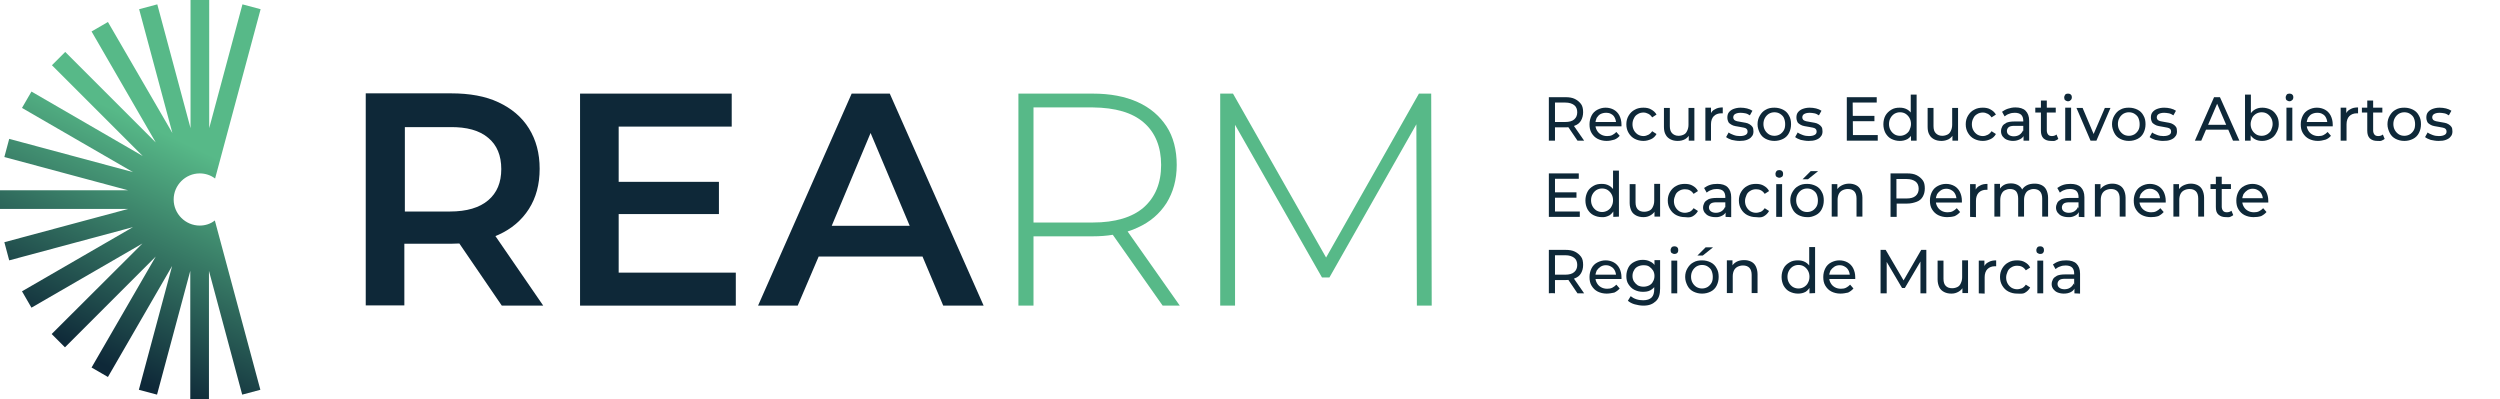 <?xml version="1.0" encoding="utf-8"?>
<!-- Generator: Adobe Illustrator 27.3.1, SVG Export Plug-In . SVG Version: 6.00 Build 0)  -->
<svg version="1.1" id="Capa_1" xmlns="http://www.w3.org/2000/svg" xmlns:xlink="http://www.w3.org/1999/xlink" x="0px" y="0px"
	 viewBox="0 0 977.5 156.1" style="enable-background:new 0 0 977.5 156.1;" xml:space="preserve">
<style type="text/css">
	.st0{fill:#0E2838;}
	.st1{fill:#57B988;}
	.st2{fill:url(#SVGID_1_);}
</style>
<path class="st0" d="M158.2,95.3h18.3c1.1,0,2.1-0.1,3.1-0.1l16.6,24.3h16.2l-18.7-27.2c0.4-0.2,0.8-0.3,1.2-0.5
	c5.1-2.3,9.1-5.7,11.9-10.1c2.8-4.4,4.2-9.6,4.2-15.7s-1.4-11.3-4.2-15.8s-6.8-7.8-11.9-10.2s-11.3-3.5-18.5-3.5h-33.4v82.9h15.1
	V95.3z M190.9,53.9c3.4,2.8,5.1,6.9,5.1,12.2s-1.7,9.3-5.1,12.2c-3.4,2.9-8.4,4.4-15,4.4h-17.6v-33h17.6
	C182.5,49.6,187.5,51,190.9,53.9z"/>
<polygon class="st0" points="287.7,106.6 241.9,106.6 241.9,83.7 281.1,83.7 281.1,71.1 241.9,71.1 241.9,49.5 286.1,49.5 
	286.1,36.6 226.8,36.6 226.8,119.5 287.7,119.5 "/>
<path class="st0" d="M320.1,100.3h40.6l8.1,19.2h15.8l-36.7-82.9h-14.9l-36.6,82.9h15.5L320.1,100.3L320.1,100.3z M340.4,52
	l15.3,36.3h-30.5L340.4,52L340.4,52z"/>
<path class="st1" d="M404.1,92.4h23.2c2.8,0,5.4-0.2,7.8-0.6l19.5,27.7h6.7l-20.4-29c1.4-0.4,2.6-0.9,3.9-1.5
	c4.9-2.2,8.6-5.4,11.3-9.6c2.6-4.2,4-9.1,4-14.9s-1.3-11-4-15.1s-6.4-7.3-11.3-9.5s-10.7-3.3-17.5-3.3h-29.1v82.9h5.9L404.1,92.4
	L404.1,92.4z M447.2,47.9c4.5,3.9,6.8,9.5,6.8,16.6s-2.3,12.6-6.8,16.6c-4.5,3.9-11.2,5.9-19.9,5.9h-23.2v-45h23.2
	C436.1,42.1,442.7,44,447.2,47.9z"/>
<polygon class="st1" points="482.9,48.8 516.9,108.5 519.8,108.5 553.8,48.6 554,119.5 559.8,119.5 559.6,36.6 554.8,36.6 
	518.5,100.7 482.1,36.6 477.1,36.6 477.1,119.5 482.9,119.5 "/>
<linearGradient id="SVGID_1_" gradientUnits="userSpaceOnUse" x1="88.256" y1="128.192" x2="34.966" y2="15.902" gradientTransform="matrix(1 0 0 -1 0 155.89)">
	<stop  offset="0.26" style="stop-color:#57B988"/>
	<stop  offset="1" style="stop-color:#0E2838"/>
</linearGradient>
<path class="st2" d="M78.1,88.2c-5.6,0-10.2-4.6-10.2-10.2s4.6-10.2,10.2-10.2c2.2,0,4.3,0.7,6,2l17.8-66.2l-7.1-1.9l-13,48.4V0
	h-7.3v50.1l-13-48.4l-7.1,1.9l13,48.4L42.2,8.6l-6.4,3.7l25.1,43.4L25.5,20.3l-5.2,5.2l35.5,35.5L12.3,35.8l-3.7,6.4L52,67.3
	l-48.4-13l-1.9,7.1l48.4,13H0v7.3h50.1l-48.4,13l1.9,7.1l48.4-13L8.6,113.9l3.7,6.4l43.4-25.1l-35.5,35.4l5.2,5.2l35.5-35.5
	l-25.1,43.4l6.4,3.7L67.3,104l-13,48.4l7.1,1.9l13-48.4v50.1h7.3v-50.1l13,48.4l7.1-1.9L84,86.2C82.4,87.5,80.3,88.2,78.1,88.2
	L78.1,88.2z"/>
<path class="st0" d="M605.6,55V38h6.5c1.5,0,2.7,0.2,3.7,0.7c1,0.5,1.8,1.2,2.4,2s0.8,2,0.8,3.2s-0.3,2.3-0.8,3.2s-1.3,1.6-2.4,2
	c-1,0.5-2.3,0.7-3.7,0.7h-5.2l1.1-1.1V55H605.6z M608,48.9l-1.1-1.2h5.1c1.5,0,2.7-0.3,3.5-1c0.8-0.7,1.2-1.6,1.2-2.8
	s-0.4-2.2-1.2-2.8s-1.9-1-3.5-1h-5.1l1.1-1.2V48.9z M616.8,55l-4.2-6.2h2.5l4.3,6.2H616.8z"/>
<path class="st0" d="M628.2,55.1c-1.3,0-2.5-0.3-3.5-0.8s-1.8-1.3-2.4-2.3c-0.6-1-0.8-2.1-0.8-3.4s0.3-2.4,0.8-3.4
	c0.5-1,1.3-1.8,2.3-2.3s2-0.8,3.2-0.8s2.3,0.3,3.2,0.8c0.9,0.5,1.7,1.3,2.2,2.3s0.8,2.2,0.8,3.5c0,0.1,0,0.2,0,0.3s0,0.2,0,0.4
	h-10.7v-1.7h9.5l-0.9,0.6c0-0.8-0.2-1.6-0.5-2.2c-0.3-0.7-0.8-1.2-1.4-1.5c-0.6-0.4-1.3-0.5-2.1-0.5s-1.5,0.2-2.1,0.5
	s-1.1,0.9-1.5,1.5c-0.3,0.7-0.5,1.4-0.5,2.2v0.4c0,0.9,0.2,1.6,0.6,2.3c0.4,0.7,0.9,1.2,1.6,1.6c0.7,0.4,1.5,0.6,2.4,0.6
	c0.8,0,1.4-0.1,2-0.4c0.6-0.3,1.1-0.7,1.6-1.2l1.3,1.5c-0.6,0.7-1.3,1.2-2.1,1.5C630.2,54.9,629.2,55.1,628.2,55.1L628.2,55.1z"/>
<path class="st0" d="M642.6,55.1c-1.3,0-2.4-0.3-3.4-0.8s-1.8-1.3-2.4-2.3s-0.9-2.1-0.9-3.4s0.3-2.4,0.9-3.4c0.6-1,1.4-1.8,2.4-2.3
	c1-0.6,2.2-0.8,3.4-0.8c1.1,0,2.2,0.2,3,0.7c0.9,0.5,1.6,1.1,2.1,2l-1.7,1.1c-0.4-0.6-0.9-1.1-1.5-1.4s-1.2-0.5-1.9-0.5
	c-0.8,0-1.6,0.2-2.2,0.6c-0.7,0.4-1.2,0.9-1.5,1.6c-0.4,0.7-0.6,1.5-0.6,2.4s0.2,1.7,0.6,2.4s0.9,1.2,1.5,1.6
	c0.7,0.4,1.4,0.6,2.2,0.6c0.7,0,1.3-0.2,1.9-0.5c0.6-0.3,1.1-0.8,1.5-1.4l1.7,1.1c-0.5,0.9-1.2,1.6-2.1,2S643.7,55.1,642.6,55.1z"/>
<path class="st0" d="M656,55.1c-1.1,0-2-0.2-2.8-0.6c-0.8-0.4-1.5-1-1.9-1.8c-0.5-0.8-0.7-1.9-0.7-3.1v-7.4h2.3v7.1
	c0,1.3,0.3,2.2,0.9,2.8s1.4,1,2.5,1c0.8,0,1.5-0.2,2.1-0.5s1-0.8,1.3-1.5c0.3-0.6,0.5-1.4,0.5-2.3v-6.6h2.3V55h-2.2v-3.5l0.4,0.9
	c-0.4,0.9-1,1.5-1.8,2C658,54.9,657,55.1,656,55.1L656,55.1z"/>
<path class="st0" d="M666.8,55V42.1h2.2v3.5l-0.2-0.9c0.3-0.9,0.9-1.6,1.8-2c0.8-0.5,1.8-0.7,3-0.7v2.3c-0.1,0-0.2,0-0.3,0H673
	c-1.2,0-2.2,0.4-2.9,1.1s-1.1,1.8-1.1,3.2V55L666.8,55L666.8,55z"/>
<path class="st0" d="M680.1,55.1c-1,0-2-0.2-3-0.4c-0.9-0.3-1.7-0.7-2.2-1.1l1-1.8c0.5,0.4,1.2,0.7,2,1c0.8,0.3,1.6,0.4,2.4,0.4
	c1.1,0,1.8-0.2,2.3-0.5c0.5-0.3,0.7-0.7,0.7-1.3c0-0.4-0.1-0.7-0.4-1s-0.7-0.4-1.1-0.5s-1-0.2-1.6-0.3s-1.1-0.2-1.7-0.3
	s-1.1-0.3-1.6-0.6s-0.9-0.6-1.1-1s-0.4-1-0.4-1.8s0.2-1.5,0.6-2s1-1,1.8-1.3s1.7-0.5,2.8-0.5c0.8,0,1.7,0.1,2.5,0.3
	c0.8,0.2,1.5,0.5,2.1,0.9l-1,1.8c-0.6-0.4-1.2-0.7-1.8-0.8c-0.6-0.1-1.2-0.2-1.8-0.2c-1,0-1.7,0.2-2.2,0.5s-0.7,0.8-0.7,1.3
	c0,0.4,0.2,0.8,0.4,1s0.7,0.4,1.1,0.5c0.5,0.1,1,0.2,1.6,0.3s1.1,0.2,1.7,0.3s1.1,0.3,1.6,0.6s0.8,0.6,1.1,1c0.3,0.4,0.4,1,0.4,1.8
	c0,0.8-0.2,1.5-0.7,2c-0.4,0.6-1.1,1-1.9,1.3C682.2,55,681.2,55.1,680.1,55.1L680.1,55.1z"/>
<path class="st0" d="M693.8,55.1c-1.3,0-2.4-0.3-3.4-0.8s-1.8-1.3-2.3-2.3s-0.9-2.1-0.9-3.4s0.3-2.4,0.9-3.4c0.6-1,1.3-1.8,2.3-2.3
	c1-0.6,2.1-0.8,3.4-0.8s2.4,0.3,3.4,0.8s1.8,1.3,2.3,2.3c0.6,1,0.8,2.1,0.8,3.4s-0.3,2.4-0.8,3.4s-1.3,1.8-2.3,2.3
	S695,55.1,693.8,55.1L693.8,55.1z M693.8,53.1c0.8,0,1.5-0.2,2.2-0.6c0.6-0.4,1.1-0.9,1.5-1.6c0.4-0.7,0.5-1.5,0.5-2.4
	s-0.2-1.7-0.5-2.4s-0.9-1.2-1.5-1.6c-0.6-0.4-1.4-0.6-2.2-0.6s-1.5,0.2-2.2,0.6c-0.6,0.4-1.1,0.9-1.5,1.6c-0.4,0.7-0.6,1.5-0.6,2.4
	s0.2,1.7,0.6,2.4s0.9,1.2,1.5,1.6S693,53.1,693.8,53.1z"/>
<path class="st0" d="M707.1,55.1c-1,0-2-0.2-3-0.4c-0.9-0.3-1.7-0.7-2.2-1.1l1-1.8c0.5,0.4,1.2,0.7,2,1c0.8,0.3,1.6,0.4,2.4,0.4
	c1.1,0,1.8-0.2,2.3-0.5c0.5-0.3,0.7-0.7,0.7-1.3c0-0.4-0.1-0.7-0.4-1s-0.7-0.4-1.1-0.5s-1-0.2-1.6-0.3s-1.1-0.2-1.7-0.3
	s-1.1-0.3-1.6-0.6s-0.9-0.6-1.1-1s-0.4-1-0.4-1.8s0.2-1.5,0.6-2s1-1,1.8-1.3s1.7-0.5,2.8-0.5c0.8,0,1.7,0.1,2.5,0.3
	c0.8,0.2,1.5,0.5,2.1,0.9l-1,1.8c-0.6-0.4-1.2-0.7-1.8-0.8c-0.6-0.1-1.2-0.2-1.8-0.2c-1,0-1.7,0.2-2.2,0.5s-0.7,0.8-0.7,1.3
	c0,0.4,0.2,0.8,0.4,1s0.7,0.4,1.1,0.5c0.5,0.1,1,0.2,1.6,0.3s1.1,0.2,1.7,0.3s1.1,0.3,1.6,0.6s0.8,0.6,1.1,1c0.3,0.4,0.4,1,0.4,1.8
	c0,0.8-0.2,1.5-0.7,2c-0.4,0.6-1.1,1-1.9,1.3C709.2,55,708.2,55.1,707.1,55.1L707.1,55.1z"/>
<path class="st0" d="M724.5,52.8h9.7V55h-12.1V38h11.7v2.1h-9.4L724.5,52.8L724.5,52.8z M724.3,45.3h8.6v2.1h-8.6V45.3z"/>
<path class="st0" d="M742.8,55.1c-1.2,0-2.3-0.3-3.3-0.8c-1-0.5-1.7-1.3-2.3-2.3c-0.5-1-0.8-2.1-0.8-3.4s0.3-2.5,0.8-3.4
	s1.3-1.7,2.3-2.3s2-0.8,3.3-0.8c1.1,0,2,0.2,2.9,0.7c0.9,0.5,1.5,1.2,2.1,2.2c0.5,1,0.8,2.2,0.8,3.6s-0.2,2.7-0.8,3.6
	c-0.5,1-1.2,1.7-2,2.2C744.8,54.9,743.9,55.1,742.8,55.1L742.8,55.1z M742.9,53.1c0.8,0,1.5-0.2,2.2-0.6c0.6-0.4,1.2-0.9,1.5-1.6
	s0.6-1.5,0.6-2.4s-0.2-1.7-0.6-2.4s-0.9-1.2-1.5-1.6c-0.6-0.4-1.4-0.6-2.2-0.6s-1.5,0.2-2.2,0.6c-0.6,0.4-1.1,0.9-1.5,1.6
	c-0.4,0.7-0.6,1.5-0.6,2.4s0.2,1.7,0.6,2.4s0.9,1.2,1.5,1.6S742.1,53.1,742.9,53.1z M747.2,55v-3.5l0.1-3l-0.2-3V37h2.3v18H747.2
	L747.2,55z"/>
<path class="st0" d="M759.1,55.1c-1.1,0-2-0.2-2.8-0.6c-0.8-0.4-1.5-1-1.9-1.8c-0.5-0.8-0.7-1.9-0.7-3.1v-7.4h2.3v7.1
	c0,1.3,0.3,2.2,0.9,2.8s1.4,1,2.5,1c0.8,0,1.5-0.2,2.1-0.5s1-0.8,1.3-1.5c0.3-0.6,0.5-1.4,0.5-2.3v-6.6h2.3V55h-2.2v-3.5l0.4,0.9
	c-0.4,0.9-1,1.5-1.8,2C761,54.9,760.1,55.1,759.1,55.1L759.1,55.1z"/>
<path class="st0" d="M775.3,55.1c-1.3,0-2.4-0.3-3.4-0.8s-1.8-1.3-2.4-2.3s-0.9-2.1-0.9-3.4s0.3-2.4,0.9-3.4c0.6-1,1.4-1.8,2.4-2.3
	c1-0.6,2.2-0.8,3.4-0.8c1.1,0,2.2,0.2,3,0.7c0.9,0.5,1.6,1.1,2.1,2l-1.7,1.1c-0.4-0.6-0.9-1.1-1.5-1.4S776,44,775.3,44
	c-0.8,0-1.6,0.2-2.2,0.6c-0.7,0.4-1.2,0.9-1.5,1.6c-0.4,0.7-0.6,1.5-0.6,2.4s0.2,1.7,0.6,2.4s0.9,1.2,1.5,1.6
	c0.7,0.4,1.4,0.6,2.2,0.6c0.7,0,1.3-0.2,1.9-0.5c0.6-0.3,1.1-0.8,1.5-1.4l1.7,1.1c-0.5,0.9-1.2,1.6-2.1,2S776.5,55.1,775.3,55.1z"/>
<path class="st0" d="M787.1,55.1c-0.9,0-1.8-0.2-2.5-0.5c-0.7-0.3-1.2-0.8-1.6-1.3c-0.4-0.6-0.6-1.2-0.6-2s0.2-1.3,0.5-1.9
	s0.9-1,1.6-1.4c0.7-0.3,1.7-0.5,3-0.5h4v1.7h-3.9c-1.1,0-1.9,0.2-2.3,0.6c-0.4,0.4-0.6,0.9-0.6,1.4c0,0.6,0.2,1.1,0.7,1.5
	s1.2,0.6,2,0.6s1.6-0.2,2.2-0.6c0.6-0.4,1.1-1,1.4-1.7l0.5,1.6c-0.3,0.8-0.8,1.4-1.6,1.8S788.3,55.1,787.1,55.1L787.1,55.1z
	 M791.2,55v-2.7l-0.1-0.5v-4.6c0-1-0.3-1.8-0.8-2.3s-1.4-0.8-2.5-0.8c-0.8,0-1.5,0.1-2.2,0.4c-0.7,0.2-1.3,0.6-1.8,1l-1-1.8
	c0.7-0.5,1.4-0.9,2.3-1.2S787,42,788,42c1.7,0,3.1,0.4,4,1.3s1.4,2.2,1.4,3.9V55L791.2,55L791.2,55z"/>
<path class="st0" d="M795.8,44v-1.9h8V44H795.8z M802,55.1c-1.3,0-2.2-0.3-3-1c-0.7-0.7-1-1.7-1-3V39.3h2.3V51
	c0,0.7,0.2,1.2,0.5,1.6s0.8,0.6,1.5,0.6c0.7,0,1.3-0.2,1.8-0.6l0.7,1.7c-0.3,0.3-0.8,0.5-1.2,0.7S802.5,55.1,802,55.1L802,55.1z"/>
<path class="st0" d="M808.6,39.6c-0.4,0-0.8-0.2-1.1-0.4s-0.4-0.7-0.4-1.1s0.2-0.8,0.4-1.1s0.7-0.4,1.1-0.4s0.8,0.1,1.1,0.4
	s0.4,0.6,0.4,1s-0.1,0.8-0.4,1.1S809.1,39.6,808.6,39.6L808.6,39.6z M807.5,55V42.1h2.3V55H807.5z"/>
<path class="st0" d="M817.4,55l-5.5-12.8h2.4l4.9,11.6H818l5-11.6h2.2L819.7,55H817.4L817.4,55z"/>
<path class="st0" d="M832.4,55.1c-1.3,0-2.4-0.3-3.4-0.8s-1.8-1.3-2.3-2.3s-0.9-2.1-0.9-3.4s0.3-2.4,0.9-3.4c0.6-1,1.3-1.8,2.3-2.3
	c1-0.6,2.1-0.8,3.4-0.8s2.4,0.3,3.4,0.8s1.8,1.3,2.3,2.3c0.6,1,0.8,2.1,0.8,3.4s-0.3,2.4-0.8,3.4s-1.3,1.8-2.3,2.3
	S833.7,55.1,832.4,55.1L832.4,55.1z M832.4,53.1c0.8,0,1.5-0.2,2.2-0.6c0.6-0.4,1.1-0.9,1.5-1.6c0.4-0.7,0.5-1.5,0.5-2.4
	s-0.2-1.7-0.5-2.4s-0.9-1.2-1.5-1.6c-0.6-0.4-1.4-0.6-2.2-0.6s-1.5,0.2-2.2,0.6c-0.6,0.4-1.1,0.9-1.5,1.6c-0.4,0.7-0.6,1.5-0.6,2.4
	s0.2,1.7,0.6,2.4s0.9,1.2,1.5,1.6S831.6,53.1,832.4,53.1z"/>
<path class="st0" d="M845.7,55.1c-1,0-2-0.2-3-0.4c-0.9-0.3-1.7-0.7-2.2-1.1l1-1.8c0.5,0.4,1.2,0.7,2,1c0.8,0.3,1.6,0.4,2.4,0.4
	c1.1,0,1.8-0.2,2.3-0.5c0.5-0.3,0.7-0.7,0.7-1.3c0-0.4-0.1-0.7-0.4-1s-0.7-0.4-1.1-0.5s-1-0.2-1.6-0.3s-1.1-0.2-1.7-0.3
	s-1.1-0.3-1.6-0.6s-0.9-0.6-1.1-1s-0.4-1-0.4-1.8s0.2-1.5,0.6-2s1-1,1.8-1.3s1.7-0.5,2.8-0.5c0.8,0,1.7,0.1,2.5,0.3
	c0.8,0.2,1.5,0.5,2.1,0.9l-1,1.8c-0.6-0.4-1.2-0.7-1.8-0.8c-0.6-0.1-1.2-0.2-1.8-0.2c-1,0-1.7,0.2-2.2,0.5s-0.7,0.8-0.7,1.3
	c0,0.4,0.2,0.8,0.4,1s0.7,0.4,1.1,0.5c0.5,0.1,1,0.2,1.6,0.3s1.1,0.2,1.7,0.3s1.1,0.3,1.6,0.6s0.8,0.6,1.1,1c0.3,0.4,0.4,1,0.4,1.8
	c0,0.8-0.2,1.5-0.7,2c-0.4,0.6-1.1,1-1.9,1.3C847.8,55,846.9,55.1,845.7,55.1L845.7,55.1z"/>
<path class="st0" d="M858.2,55l7.5-17h2.3l7.6,17h-2.5l-6.7-15.6h1L860.7,55H858.2L858.2,55z M861.4,50.7l0.6-1.9h9.4l0.7,1.9H861.4
	z"/>
<path class="st0" d="M877.8,55V37h2.3v8.6l-0.2,3l0.1,3V55L877.8,55L877.8,55z M884.5,55.1c-1.1,0-2-0.2-2.9-0.7s-1.5-1.2-2-2.2
	c-0.5-1-0.8-2.2-0.8-3.6s0.3-2.7,0.8-3.6s1.2-1.7,2.1-2.2c0.9-0.5,1.8-0.7,2.9-0.7c1.2,0,2.3,0.3,3.3,0.8c1,0.5,1.7,1.3,2.3,2.3
	s0.8,2.1,0.8,3.4S890.6,51,890,52c-0.5,1-1.3,1.8-2.3,2.3S885.7,55.1,884.5,55.1L884.5,55.1z M884.3,53.1c0.8,0,1.5-0.2,2.2-0.6
	c0.6-0.4,1.2-0.9,1.5-1.6s0.6-1.5,0.6-2.4s-0.2-1.7-0.6-2.4s-0.9-1.2-1.5-1.6c-0.6-0.4-1.4-0.6-2.2-0.6s-1.5,0.2-2.2,0.6
	c-0.6,0.4-1.2,0.9-1.5,1.6s-0.6,1.5-0.6,2.4s0.2,1.7,0.6,2.4s0.9,1.2,1.5,1.6S883.5,53.1,884.3,53.1z"/>
<path class="st0" d="M895.2,39.6c-0.4,0-0.8-0.2-1.1-0.4s-0.4-0.7-0.4-1.1s0.2-0.8,0.4-1.1s0.7-0.4,1.1-0.4s0.8,0.1,1.1,0.4
	s0.4,0.6,0.4,1s-0.1,0.8-0.4,1.1S895.6,39.6,895.2,39.6L895.2,39.6z M894,55V42.1h2.3V55H894z"/>
<path class="st0" d="M906.3,55.1c-1.3,0-2.5-0.3-3.5-0.8s-1.8-1.3-2.4-2.3c-0.6-1-0.8-2.1-0.8-3.4s0.3-2.4,0.8-3.4
	c0.5-1,1.3-1.8,2.3-2.3s2-0.8,3.2-0.8s2.3,0.3,3.2,0.8c0.9,0.5,1.7,1.3,2.2,2.3c0.5,1,0.8,2.2,0.8,3.5c0,0.1,0,0.2,0,0.3
	s0,0.2,0,0.4h-10.7v-1.7h9.5l-0.9,0.6c0-0.8-0.2-1.6-0.5-2.2c-0.3-0.7-0.8-1.2-1.4-1.5c-0.6-0.4-1.3-0.5-2.1-0.5s-1.5,0.2-2.1,0.5
	s-1.1,0.9-1.5,1.5c-0.3,0.7-0.5,1.4-0.5,2.2v0.4c0,0.9,0.2,1.6,0.6,2.3c0.4,0.7,0.9,1.2,1.6,1.6c0.7,0.4,1.5,0.6,2.4,0.6
	c0.8,0,1.4-0.1,2-0.4c0.6-0.3,1.1-0.7,1.6-1.2l1.3,1.5c-0.6,0.7-1.3,1.2-2.1,1.5C908.2,54.9,907.3,55.1,906.3,55.1L906.3,55.1z"/>
<path class="st0" d="M915.2,55V42.1h2.2v3.5l-0.2-0.9c0.3-0.9,0.9-1.6,1.8-2c0.8-0.5,1.8-0.7,3-0.7v2.3c-0.1,0-0.2,0-0.3,0h-0.2
	c-1.2,0-2.2,0.4-2.9,1.1s-1.1,1.8-1.1,3.2V55L915.2,55L915.2,55z"/>
<path class="st0" d="M923.5,44v-1.9h8V44H923.5z M929.6,55.1c-1.3,0-2.2-0.3-3-1c-0.7-0.7-1-1.7-1-3V39.3h2.3V51
	c0,0.7,0.2,1.2,0.5,1.6s0.8,0.6,1.5,0.6c0.7,0,1.3-0.2,1.8-0.6l0.7,1.7c-0.3,0.3-0.8,0.5-1.2,0.7S930.1,55.1,929.6,55.1L929.6,55.1z
	"/>
<path class="st0" d="M940.1,55.1c-1.3,0-2.4-0.3-3.4-0.8s-1.8-1.3-2.3-2.3s-0.9-2.1-0.9-3.4s0.3-2.4,0.9-3.4c0.6-1,1.3-1.8,2.3-2.3
	c1-0.6,2.1-0.8,3.4-0.8s2.4,0.3,3.4,0.8s1.8,1.3,2.3,2.3c0.6,1,0.8,2.1,0.8,3.4s-0.3,2.4-0.8,3.4s-1.3,1.8-2.3,2.3
	S941.4,55.1,940.1,55.1L940.1,55.1z M940.1,53.1c0.8,0,1.5-0.2,2.2-0.6c0.6-0.4,1.1-0.9,1.5-1.6c0.4-0.7,0.5-1.5,0.5-2.4
	s-0.2-1.7-0.5-2.4s-0.9-1.2-1.5-1.6c-0.6-0.4-1.4-0.6-2.2-0.6s-1.5,0.2-2.2,0.6c-0.6,0.4-1.1,0.9-1.5,1.6c-0.4,0.7-0.6,1.5-0.6,2.4
	s0.2,1.7,0.6,2.4s0.9,1.2,1.5,1.6S939.3,53.1,940.1,53.1z"/>
<path class="st0" d="M953.4,55.1c-1,0-2-0.2-3-0.4c-0.9-0.3-1.7-0.7-2.2-1.1l1-1.8c0.5,0.4,1.2,0.7,2,1c0.8,0.3,1.6,0.4,2.4,0.4
	c1.1,0,1.8-0.2,2.3-0.5c0.5-0.3,0.7-0.7,0.7-1.3c0-0.4-0.1-0.7-0.4-1s-0.7-0.4-1.1-0.5s-1-0.2-1.6-0.3s-1.1-0.2-1.7-0.3
	s-1.1-0.3-1.6-0.6s-0.9-0.6-1.1-1s-0.4-1-0.4-1.8s0.2-1.5,0.6-2s1-1,1.8-1.3s1.7-0.5,2.8-0.5c0.8,0,1.7,0.1,2.5,0.3
	c0.8,0.2,1.5,0.5,2.1,0.9l-1,1.8c-0.6-0.4-1.2-0.7-1.8-0.8c-0.6-0.1-1.2-0.2-1.8-0.2c-1,0-1.7,0.2-2.2,0.5s-0.7,0.8-0.7,1.3
	c0,0.4,0.2,0.8,0.4,1s0.7,0.4,1.1,0.5c0.5,0.1,1,0.2,1.6,0.3s1.1,0.2,1.7,0.3s1.1,0.3,1.6,0.6s0.8,0.6,1.1,1c0.3,0.4,0.4,1,0.4,1.8
	c0,0.8-0.2,1.5-0.7,2c-0.4,0.6-1.1,1-1.9,1.3C955.5,55,954.6,55.1,953.4,55.1L953.4,55.1z"/>
<path class="st0" d="M608,82.7h9.7v2.1h-12.1v-17h11.7v2.1H608L608,82.7L608,82.7z M607.8,75.2h8.6v2.1h-8.6V75.2z"/>
<path class="st0" d="M626.3,84.9c-1.2,0-2.3-0.3-3.3-0.8s-1.7-1.3-2.3-2.3c-0.5-1-0.8-2.1-0.8-3.4s0.3-2.4,0.8-3.4s1.3-1.7,2.3-2.3
	s2-0.8,3.3-0.8c1.1,0,2,0.2,2.9,0.7c0.9,0.5,1.5,1.2,2.1,2.2c0.5,1,0.8,2.2,0.8,3.6s-0.2,2.7-0.8,3.6s-1.2,1.7-2,2.2
	C628.3,84.7,627.4,85,626.3,84.9L626.3,84.9z M626.4,82.9c0.8,0,1.5-0.2,2.2-0.6c0.6-0.4,1.2-0.9,1.5-1.6c0.4-0.7,0.6-1.5,0.6-2.4
	s-0.2-1.7-0.6-2.4s-0.9-1.2-1.5-1.6c-0.6-0.4-1.4-0.6-2.2-0.6s-1.5,0.2-2.2,0.6c-0.6,0.4-1.1,0.9-1.5,1.6s-0.6,1.5-0.6,2.4
	s0.2,1.7,0.6,2.4s0.9,1.2,1.5,1.6C624.9,82.7,625.6,82.9,626.4,82.9z M630.8,84.8v-3.5l0.1-3l-0.2-3v-8.6h2.3v18L630.8,84.8
	L630.8,84.8z"/>
<path class="st0" d="M642.6,84.9c-1.1,0-2-0.2-2.8-0.6c-0.8-0.4-1.5-1-1.9-1.8s-0.7-1.9-0.7-3.1v-7.4h2.3v7.1c0,1.3,0.3,2.2,0.9,2.8
	s1.4,0.9,2.5,0.9c0.8,0,1.5-0.2,2.1-0.5s1-0.8,1.3-1.5c0.3-0.6,0.5-1.4,0.5-2.3v-6.6h2.3v12.8h-2.2v-3.5l0.4,0.9
	c-0.4,0.9-1,1.5-1.8,2C644.5,84.7,643.6,84.9,642.6,84.9L642.6,84.9z"/>
<path class="st0" d="M658.8,84.9c-1.3,0-2.4-0.3-3.4-0.8s-1.8-1.3-2.4-2.3s-0.9-2.1-0.9-3.4s0.3-2.4,0.9-3.4c0.6-1,1.4-1.8,2.4-2.3
	c1-0.6,2.2-0.8,3.4-0.8c1.1,0,2.2,0.2,3,0.7c0.9,0.5,1.6,1.1,2.1,2.1l-1.7,1.1c-0.4-0.6-0.9-1.1-1.5-1.4s-1.2-0.4-1.9-0.4
	c-0.8,0-1.6,0.2-2.2,0.6c-0.7,0.4-1.2,0.9-1.5,1.6s-0.6,1.5-0.6,2.4s0.2,1.7,0.6,2.4s0.9,1.2,1.5,1.6c0.7,0.4,1.4,0.6,2.2,0.6
	c0.7,0,1.3-0.2,1.9-0.4c0.6-0.3,1.1-0.8,1.5-1.4l1.7,1.1c-0.5,0.9-1.2,1.6-2.1,2.1S660,85,658.8,84.9L658.8,84.9z"/>
<path class="st0" d="M670.6,84.9c-0.9,0-1.8-0.2-2.5-0.5c-0.7-0.3-1.2-0.8-1.6-1.3c-0.4-0.6-0.6-1.2-0.6-1.9s0.2-1.3,0.5-1.9
	s0.9-1,1.6-1.4c0.7-0.3,1.7-0.5,3-0.5h4v1.7h-3.9c-1.1,0-1.9,0.2-2.3,0.6c-0.4,0.4-0.6,0.9-0.6,1.4c0,0.6,0.2,1.1,0.7,1.5
	s1.2,0.6,2,0.6s1.6-0.2,2.2-0.6c0.6-0.4,1.1-0.9,1.4-1.7l0.5,1.6c-0.3,0.8-0.8,1.4-1.6,1.8S671.8,85,670.6,84.9L670.6,84.9z
	 M674.7,84.8v-2.7l-0.1-0.5v-4.6c0-1-0.3-1.8-0.8-2.3s-1.4-0.8-2.5-0.8c-0.8,0-1.5,0.1-2.2,0.4c-0.7,0.2-1.3,0.6-1.8,1l-1-1.8
	c0.7-0.5,1.4-0.9,2.3-1.2s1.9-0.4,2.9-0.4c1.7,0,3.1,0.4,4,1.3s1.4,2.2,1.4,3.9v7.8L674.7,84.8L674.7,84.8z"/>
<path class="st0" d="M686.6,84.9c-1.3,0-2.4-0.3-3.4-0.8s-1.8-1.3-2.4-2.3s-0.9-2.1-0.9-3.4s0.3-2.4,0.9-3.4c0.6-1,1.4-1.8,2.4-2.3
	c1-0.6,2.2-0.8,3.4-0.8c1.1,0,2.2,0.2,3,0.7c0.9,0.5,1.6,1.1,2.1,2.1l-1.7,1.1c-0.4-0.6-0.9-1.1-1.5-1.4s-1.2-0.4-1.9-0.4
	c-0.8,0-1.6,0.2-2.2,0.6c-0.7,0.4-1.2,0.9-1.5,1.6s-0.6,1.5-0.6,2.4s0.2,1.7,0.6,2.4s0.9,1.2,1.5,1.6c0.7,0.4,1.4,0.6,2.2,0.6
	c0.7,0,1.3-0.2,1.9-0.4c0.6-0.3,1.1-0.8,1.5-1.4l1.7,1.1c-0.5,0.9-1.2,1.6-2.1,2.1S687.8,85,686.6,84.9L686.6,84.9z"/>
<path class="st0" d="M695.7,69.5c-0.4,0-0.8-0.2-1.1-0.4s-0.4-0.7-0.4-1.1s0.2-0.8,0.4-1.1c0.3-0.3,0.7-0.4,1.1-0.4s0.8,0.1,1.1,0.4
	s0.4,0.6,0.4,1.1s-0.1,0.8-0.4,1.1C696.5,69.3,696.1,69.5,695.7,69.5L695.7,69.5z M694.5,84.8V72h2.3v12.8H694.5z"/>
<path class="st0" d="M706.6,84.9c-1.3,0-2.4-0.3-3.4-0.8s-1.8-1.3-2.3-2.3s-0.9-2.1-0.9-3.4s0.3-2.4,0.9-3.4c0.6-1,1.3-1.8,2.3-2.3
	c1-0.6,2.1-0.8,3.4-0.8s2.4,0.3,3.4,0.8s1.8,1.3,2.3,2.3c0.6,1,0.8,2.1,0.8,3.4s-0.3,2.4-0.8,3.4s-1.3,1.8-2.3,2.3
	S707.8,85,706.6,84.9L706.6,84.9z M706.6,82.9c0.8,0,1.5-0.2,2.2-0.6c0.6-0.4,1.1-0.9,1.5-1.6c0.4-0.7,0.5-1.5,0.5-2.4
	s-0.2-1.7-0.5-2.4s-0.9-1.2-1.5-1.6c-0.6-0.4-1.4-0.6-2.2-0.6s-1.5,0.2-2.2,0.6c-0.6,0.4-1.1,0.9-1.5,1.6s-0.6,1.5-0.6,2.4
	s0.2,1.7,0.6,2.4s0.9,1.2,1.5,1.6C705,82.7,705.8,82.9,706.6,82.9z M704.8,70.1l3.2-3.2h2.9l-4,3.2H704.8z"/>
<path class="st0" d="M723,71.8c1,0,1.9,0.2,2.7,0.6c0.8,0.4,1.4,1,1.8,1.8s0.7,1.9,0.7,3.1v7.4h-2.3v-7.1c0-1.2-0.3-2.2-0.9-2.8
	s-1.4-0.9-2.5-0.9c-0.8,0-1.5,0.2-2.1,0.5c-0.6,0.3-1.1,0.8-1.4,1.4c-0.3,0.6-0.5,1.4-0.5,2.3v6.6h-2.3V72h2.2v3.5l-0.4-0.9
	c0.4-0.8,1-1.5,1.9-2C720.8,72.1,721.8,71.8,723,71.8L723,71.8z"/>
<path class="st0" d="M739.2,84.8v-17h6.5c1.5,0,2.7,0.2,3.7,0.7c1,0.5,1.8,1.2,2.4,2s0.8,1.9,0.8,3.2s-0.3,2.3-0.8,3.2
	s-1.3,1.6-2.4,2s-2.3,0.7-3.7,0.7h-5.2l1.1-1.1v6.3L739.2,84.8L739.2,84.8z M741.5,78.8l-1.1-1.2h5.1c1.5,0,2.7-0.3,3.5-1
	s1.2-1.6,1.2-2.8s-0.4-2.2-1.2-2.8s-1.9-1-3.5-1h-5.1l1.1-1.2V78.8L741.5,78.8z"/>
<path class="st0" d="M761.3,84.9c-1.3,0-2.5-0.3-3.5-0.8s-1.8-1.3-2.4-2.3c-0.6-1-0.8-2.1-0.8-3.4s0.3-2.4,0.8-3.4
	c0.5-1,1.3-1.8,2.3-2.3s2-0.8,3.2-0.8s2.3,0.3,3.2,0.8s1.7,1.3,2.2,2.3c0.5,1,0.8,2.2,0.8,3.5c0,0.1,0,0.2,0,0.3s0,0.2,0,0.4h-10.7
	v-1.7h9.5l-0.9,0.6c0-0.8-0.2-1.6-0.5-2.2s-0.8-1.2-1.4-1.5c-0.6-0.4-1.3-0.6-2.1-0.6s-1.5,0.2-2.1,0.6s-1.1,0.9-1.5,1.5
	c-0.3,0.7-0.5,1.4-0.5,2.2v0.4c0,0.9,0.2,1.6,0.6,2.3s0.9,1.2,1.6,1.6c0.7,0.4,1.5,0.6,2.4,0.6c0.8,0,1.4-0.1,2-0.4
	c0.6-0.3,1.1-0.7,1.6-1.2l1.3,1.5c-0.6,0.7-1.3,1.2-2.1,1.6C763.3,84.8,762.3,84.9,761.3,84.9L761.3,84.9z"/>
<path class="st0" d="M770.3,84.8V72h2.2v3.5l-0.2-0.9c0.3-0.9,0.9-1.6,1.8-2c0.8-0.5,1.8-0.7,3-0.7v2.3c-0.1,0-0.2,0-0.3,0h-0.2
	c-1.2,0-2.2,0.4-2.9,1.1s-1.1,1.8-1.1,3.2v6.4L770.3,84.8L770.3,84.8z"/>
<path class="st0" d="M795.6,71.8c1,0,1.9,0.2,2.7,0.6s1.4,1,1.8,1.8s0.7,1.9,0.7,3.1v7.4h-2.3v-7.1c0-1.2-0.3-2.2-0.9-2.8
	s-1.4-0.9-2.4-0.9c-0.8,0-1.4,0.2-2,0.5s-1,0.8-1.3,1.4s-0.5,1.4-0.5,2.3v6.6h-2.3v-7.1c0-1.2-0.3-2.2-0.8-2.8s-1.4-0.9-2.4-0.9
	c-0.8,0-1.4,0.2-2,0.5c-0.6,0.3-1,0.8-1.3,1.4s-0.5,1.4-0.5,2.3v6.6h-2.3V71.9h2.2v3.4l-0.4-0.9c0.4-0.8,1-1.5,1.8-2
	s1.8-0.7,2.9-0.7c1.2,0,2.2,0.3,3.1,0.9s1.4,1.5,1.7,2.8l-0.9-0.4c0.4-1,1-1.8,2-2.4S794.3,71.8,795.6,71.8L795.6,71.8z"/>
<path class="st0" d="M808.6,84.9c-0.9,0-1.8-0.2-2.5-0.5c-0.7-0.3-1.2-0.8-1.6-1.3c-0.4-0.6-0.6-1.2-0.6-1.9s0.2-1.3,0.5-1.9
	s0.9-1,1.6-1.4c0.7-0.3,1.7-0.5,3-0.5h4v1.7h-3.9c-1.1,0-1.9,0.2-2.3,0.6c-0.4,0.4-0.6,0.9-0.6,1.4c0,0.6,0.2,1.1,0.7,1.5
	s1.2,0.6,2,0.6s1.6-0.2,2.2-0.6c0.6-0.4,1.1-0.9,1.4-1.7l0.5,1.6c-0.3,0.8-0.8,1.4-1.6,1.8S809.8,85,808.6,84.9L808.6,84.9z
	 M812.8,84.8v-2.7l-0.1-0.5v-4.6c0-1-0.3-1.8-0.8-2.3s-1.4-0.8-2.5-0.8c-0.8,0-1.5,0.1-2.2,0.4c-0.7,0.2-1.3,0.6-1.8,1l-1-1.8
	c0.7-0.5,1.4-0.9,2.3-1.2s1.9-0.4,2.9-0.4c1.7,0,3.1,0.4,4,1.3s1.4,2.2,1.4,3.9v7.8L812.8,84.8L812.8,84.8z"/>
<path class="st0" d="M825.9,71.8c1,0,1.9,0.2,2.7,0.6s1.4,1,1.8,1.8s0.7,1.9,0.7,3.1v7.4h-2.3v-7.1c0-1.2-0.3-2.2-0.9-2.8
	s-1.4-0.9-2.5-0.9c-0.8,0-1.5,0.2-2.1,0.5c-0.6,0.3-1.1,0.8-1.4,1.4c-0.3,0.6-0.5,1.4-0.5,2.3v6.6h-2.3V72h2.2v3.5l-0.4-0.9
	c0.4-0.8,1-1.5,1.9-2C823.7,72.1,824.7,71.8,825.9,71.8L825.9,71.8z"/>
<path class="st0" d="M841,84.9c-1.3,0-2.5-0.3-3.5-0.8s-1.8-1.3-2.4-2.3c-0.6-1-0.8-2.1-0.8-3.4s0.3-2.4,0.8-3.4
	c0.5-1,1.3-1.8,2.3-2.3s2-0.8,3.2-0.8s2.3,0.3,3.2,0.8s1.7,1.3,2.2,2.3c0.5,1,0.8,2.2,0.8,3.5c0,0.1,0,0.2,0,0.3s0,0.2,0,0.4H836
	v-1.7h9.5l-0.9,0.6c0-0.8-0.2-1.6-0.5-2.2s-0.8-1.2-1.4-1.5c-0.6-0.4-1.3-0.6-2.1-0.6s-1.5,0.2-2.1,0.6s-1.1,0.9-1.5,1.5
	c-0.3,0.7-0.5,1.4-0.5,2.2v0.4c0,0.9,0.2,1.6,0.6,2.3s0.9,1.2,1.6,1.6c0.7,0.4,1.5,0.6,2.4,0.6c0.8,0,1.4-0.1,2-0.4
	c0.6-0.3,1.1-0.7,1.6-1.2l1.3,1.5c-0.6,0.7-1.3,1.2-2.1,1.6C842.9,84.8,842,84.9,841,84.9L841,84.9z"/>
<path class="st0" d="M856.6,71.8c1,0,1.9,0.2,2.7,0.6s1.4,1,1.8,1.8s0.7,1.9,0.7,3.1v7.4h-2.3v-7.1c0-1.2-0.3-2.2-0.9-2.8
	s-1.4-0.9-2.5-0.9c-0.8,0-1.5,0.2-2.1,0.5c-0.6,0.3-1.1,0.8-1.4,1.4c-0.3,0.6-0.5,1.4-0.5,2.3v6.6h-2.3V72h2.2v3.5l-0.4-0.9
	c0.4-0.8,1-1.5,1.9-2C854.5,72.1,855.5,71.8,856.6,71.8L856.6,71.8z"/>
<path class="st0" d="M864.3,73.9V72h8v1.9H864.3z M870.4,84.9c-1.3,0-2.2-0.3-3-1s-1-1.7-1-3V69.1h2.3v11.7c0,0.7,0.2,1.2,0.5,1.6
	c0.3,0.4,0.8,0.6,1.5,0.6c0.7,0,1.3-0.2,1.8-0.6l0.7,1.7c-0.3,0.3-0.8,0.5-1.2,0.7S870.9,84.9,870.4,84.9L870.4,84.9z"/>
<path class="st0" d="M881.1,84.9c-1.3,0-2.5-0.3-3.5-0.8s-1.8-1.3-2.4-2.3c-0.6-1-0.8-2.1-0.8-3.4s0.3-2.4,0.8-3.4
	c0.5-1,1.3-1.8,2.3-2.3s2-0.8,3.2-0.8s2.3,0.3,3.2,0.8s1.7,1.3,2.2,2.3s0.8,2.2,0.8,3.5c0,0.1,0,0.2,0,0.3s0,0.2,0,0.4h-10.7v-1.7
	h9.5l-0.9,0.6c0-0.8-0.2-1.6-0.5-2.2s-0.8-1.2-1.4-1.5c-0.6-0.4-1.3-0.6-2.1-0.6s-1.5,0.2-2.1,0.6s-1.1,0.9-1.5,1.5
	c-0.3,0.7-0.5,1.4-0.5,2.2v0.4c0,0.9,0.2,1.6,0.6,2.3s0.9,1.2,1.6,1.6c0.7,0.4,1.5,0.6,2.4,0.6c0.8,0,1.4-0.1,2-0.4
	c0.6-0.3,1.1-0.7,1.6-1.2l1.3,1.5c-0.6,0.7-1.3,1.2-2.1,1.6C883.1,84.8,882.1,84.9,881.1,84.9L881.1,84.9z"/>
<path class="st0" d="M605.6,114.7v-17h6.5c1.5,0,2.7,0.2,3.7,0.7c1,0.5,1.8,1.2,2.4,2s0.8,1.9,0.8,3.2s-0.3,2.3-0.8,3.2
	s-1.3,1.6-2.4,2c-1,0.5-2.3,0.7-3.7,0.7h-5.2l1.1-1.1v6.3C608,114.6,605.6,114.6,605.6,114.7z M608,108.6l-1.1-1.2h5.1
	c1.5,0,2.7-0.3,3.5-1c0.8-0.7,1.2-1.6,1.2-2.8s-0.4-2.2-1.2-2.8s-1.9-1-3.5-1h-5.1l1.1-1.2V108.6z M616.8,114.7l-4.2-6.2h2.5
	l4.3,6.2C619.3,114.7,616.8,114.7,616.8,114.7z"/>
<path class="st0" d="M628.2,114.8c-1.3,0-2.5-0.3-3.5-0.8s-1.8-1.3-2.4-2.3c-0.6-1-0.8-2.1-0.8-3.4s0.3-2.4,0.8-3.4
	c0.5-1,1.3-1.8,2.3-2.3s2-0.8,3.2-0.8s2.3,0.3,3.2,0.8s1.7,1.3,2.2,2.3s0.8,2.2,0.8,3.5c0,0.1,0,0.2,0,0.3s0,0.2,0,0.4h-10.7v-1.7
	h9.5l-0.9,0.6c0-0.8-0.2-1.6-0.5-2.2s-0.8-1.2-1.4-1.5c-0.6-0.4-1.3-0.6-2.1-0.6s-1.5,0.2-2.1,0.6s-1.1,0.9-1.5,1.5
	c-0.3,0.7-0.5,1.4-0.5,2.2v0.4c0,0.9,0.2,1.6,0.6,2.3s0.9,1.2,1.6,1.6c0.7,0.4,1.5,0.6,2.4,0.6c0.8,0,1.4-0.1,2-0.4
	c0.6-0.3,1.1-0.7,1.6-1.2l1.3,1.5c-0.6,0.7-1.3,1.2-2.1,1.6C630.2,114.6,629.2,114.8,628.2,114.8L628.2,114.8z"/>
<path class="st0" d="M642.3,114.1c-1.2,0-2.3-0.3-3.3-0.8c-1-0.5-1.7-1.3-2.3-2.2c-0.6-0.9-0.8-2-0.8-3.2s0.3-2.3,0.8-3.3
	s1.3-1.7,2.3-2.2s2-0.8,3.3-0.8c1.1,0,2.1,0.2,3,0.7c0.9,0.4,1.6,1.1,2.1,2.1s0.8,2.1,0.8,3.5s-0.3,2.6-0.8,3.5
	c-0.5,0.9-1.2,1.6-2.1,2.1S643.4,114.1,642.3,114.1z M642.6,119.5c-1.2,0-2.3-0.2-3.4-0.5c-1.1-0.3-2-0.8-2.7-1.4l1.1-1.8
	c0.6,0.5,1.3,0.9,2.2,1.2s1.8,0.4,2.7,0.4c1.5,0,2.6-0.4,3.3-1.1s1-1.8,1-3.2v-2.7l0.2-2.6l-0.1-2.6v-3.5h2.2v11.1
	c0,2.3-0.5,3.9-1.7,5S644.8,119.5,642.6,119.5L642.6,119.5z M642.6,112.1c0.8,0,1.6-0.2,2.2-0.5s1.2-0.8,1.5-1.5
	c0.4-0.6,0.6-1.4,0.6-2.2s-0.2-1.6-0.6-2.2s-0.9-1.1-1.5-1.5s-1.4-0.5-2.2-0.5s-1.6,0.2-2.2,0.5s-1.2,0.8-1.5,1.5
	c-0.4,0.6-0.6,1.4-0.6,2.2s0.2,1.6,0.6,2.2s0.9,1.1,1.5,1.5C641,111.9,641.8,112.1,642.6,112.1z"/>
<path class="st0" d="M654.7,99.3c-0.4,0-0.8-0.2-1.1-0.4s-0.4-0.7-0.4-1.1s0.2-0.8,0.4-1.1c0.3-0.3,0.7-0.4,1.1-0.4s0.8,0.1,1.1,0.4
	s0.4,0.6,0.4,1.1s-0.1,0.8-0.4,1.1C655.5,99.2,655.1,99.3,654.7,99.3L654.7,99.3z M653.5,114.7v-12.8h2.3v12.8H653.5z"/>
<path class="st0" d="M665.5,114.8c-1.3,0-2.4-0.3-3.4-0.8s-1.8-1.3-2.3-2.3s-0.9-2.1-0.9-3.4s0.3-2.4,0.9-3.4c0.6-1,1.3-1.8,2.3-2.3
	c1-0.6,2.1-0.8,3.4-0.8s2.4,0.3,3.4,0.8s1.8,1.3,2.3,2.3c0.6,1,0.8,2.1,0.8,3.4s-0.3,2.4-0.8,3.4s-1.3,1.8-2.3,2.3
	S666.8,114.8,665.5,114.8L665.5,114.8z M665.5,112.8c0.8,0,1.5-0.2,2.2-0.6c0.6-0.4,1.1-0.9,1.5-1.6c0.4-0.7,0.5-1.5,0.5-2.4
	s-0.2-1.7-0.5-2.4s-0.9-1.2-1.5-1.6c-0.6-0.4-1.4-0.6-2.2-0.6s-1.5,0.2-2.2,0.6c-0.6,0.4-1.1,0.9-1.5,1.6s-0.6,1.5-0.6,2.4
	s0.2,1.7,0.6,2.4s0.9,1.2,1.5,1.6C664,112.6,664.7,112.8,665.5,112.8z M663.7,99.9l3.2-3.2h2.9l-4,3.2H663.7z"/>
<path class="st0" d="M682,101.7c1,0,1.9,0.2,2.7,0.6s1.4,1,1.8,1.8s0.7,1.9,0.7,3.1v7.4h-2.3v-7.1c0-1.2-0.3-2.2-0.9-2.8
	s-1.4-0.9-2.5-0.9c-0.8,0-1.5,0.2-2.1,0.5c-0.6,0.3-1.1,0.8-1.4,1.4c-0.3,0.6-0.5,1.4-0.5,2.3v6.6h-2.3v-12.8h2.2v3.5l-0.4-0.9
	c0.4-0.8,1-1.5,1.9-2C679.8,101.9,680.8,101.7,682,101.7L682,101.7z"/>
<path class="st0" d="M703,114.8c-1.2,0-2.3-0.3-3.3-0.8s-1.7-1.3-2.3-2.3c-0.5-1-0.8-2.1-0.8-3.4s0.3-2.4,0.8-3.4s1.3-1.7,2.3-2.3
	s2-0.8,3.3-0.8c1.1,0,2,0.2,2.9,0.7c0.9,0.5,1.5,1.2,2.1,2.2c0.5,1,0.8,2.2,0.8,3.6s-0.2,2.7-0.8,3.6s-1.2,1.7-2,2.2
	C705.1,114.6,704.1,114.8,703,114.8L703,114.8z M703.2,112.8c0.8,0,1.5-0.2,2.2-0.6c0.6-0.4,1.2-0.9,1.5-1.6
	c0.4-0.7,0.6-1.5,0.6-2.4s-0.2-1.7-0.6-2.4s-0.9-1.2-1.5-1.6c-0.6-0.4-1.4-0.6-2.2-0.6s-1.5,0.2-2.2,0.6c-0.6,0.4-1.1,0.9-1.5,1.6
	s-0.6,1.5-0.6,2.4s0.2,1.7,0.6,2.4s0.9,1.2,1.5,1.6C701.7,112.6,702.4,112.8,703.2,112.8z M707.5,114.7v-3.5l0.1-3l-0.2-3v-8.6h2.3
	v18L707.5,114.7L707.5,114.7z"/>
<path class="st0" d="M719.6,114.8c-1.3,0-2.5-0.3-3.5-0.8s-1.8-1.3-2.4-2.3c-0.6-1-0.8-2.1-0.8-3.4s0.3-2.4,0.8-3.4
	c0.5-1,1.3-1.8,2.3-2.3s2-0.8,3.2-0.8s2.3,0.3,3.2,0.8s1.7,1.3,2.2,2.3s0.8,2.2,0.8,3.5c0,0.1,0,0.2,0,0.3s0,0.2,0,0.4h-10.7v-1.7
	h9.5l-0.9,0.6c0-0.8-0.2-1.6-0.5-2.2s-0.8-1.2-1.4-1.5c-0.6-0.4-1.3-0.6-2.1-0.6s-1.5,0.2-2.1,0.6s-1.1,0.9-1.5,1.5
	c-0.3,0.7-0.5,1.4-0.5,2.2v0.4c0,0.9,0.2,1.6,0.6,2.3s0.9,1.2,1.6,1.6c0.7,0.4,1.5,0.6,2.4,0.6c0.8,0,1.4-0.1,2-0.4
	c0.6-0.3,1.1-0.7,1.6-1.2l1.3,1.5c-0.6,0.7-1.3,1.2-2.1,1.6C721.6,114.6,720.7,114.8,719.6,114.8L719.6,114.8z"/>
<path class="st0" d="M735.3,114.7v-17h2l7.5,12.8h-1l7.4-12.8h2l0,17h-2.3l0-13.3h0.5l-6.6,11.2h-1.1l-6.6-11.2h0.6v13.3H735.3z"/>
<path class="st0" d="M763,114.8c-1.1,0-2-0.2-2.8-0.6c-0.8-0.4-1.5-1-1.9-1.8s-0.7-1.9-0.7-3.1v-7.4h2.3v7.1c0,1.3,0.3,2.2,0.9,2.8
	s1.4,0.9,2.5,0.9c0.8,0,1.5-0.2,2.1-0.5s1-0.8,1.3-1.5c0.3-0.6,0.5-1.4,0.5-2.3v-6.6h2.3v12.8h-2.2v-3.5l0.4,0.9
	c-0.4,0.9-1,1.5-1.8,2C764.9,114.6,764,114.8,763,114.8L763,114.8z"/>
<path class="st0" d="M773.7,114.7v-12.8h2.2v3.5l-0.2-0.9c0.3-0.9,0.9-1.6,1.8-2c0.8-0.5,1.8-0.7,3-0.7v2.3c-0.1,0-0.2,0-0.3,0H780
	c-1.2,0-2.2,0.4-2.9,1.1s-1.1,1.8-1.1,3.2v6.4L773.7,114.7L773.7,114.7z"/>
<path class="st0" d="M788.7,114.8c-1.3,0-2.4-0.3-3.4-0.8s-1.8-1.3-2.4-2.3s-0.9-2.1-0.9-3.4s0.3-2.4,0.9-3.4c0.6-1,1.4-1.8,2.4-2.3
	c1-0.6,2.2-0.8,3.4-0.8c1.1,0,2.2,0.2,3,0.7c0.9,0.5,1.6,1.1,2.1,2.1l-1.7,1.1c-0.4-0.6-0.9-1.1-1.5-1.4s-1.2-0.4-1.9-0.4
	c-0.8,0-1.6,0.2-2.2,0.6c-0.7,0.4-1.2,0.9-1.5,1.6s-0.6,1.5-0.6,2.4s0.2,1.7,0.6,2.4s0.9,1.2,1.5,1.6c0.7,0.4,1.4,0.6,2.2,0.6
	c0.7,0,1.3-0.2,1.9-0.4c0.6-0.3,1.1-0.8,1.5-1.4l1.7,1.1c-0.5,0.9-1.2,1.6-2.1,2.1S789.8,114.8,788.7,114.8L788.7,114.8z"/>
<path class="st0" d="M797.7,99.3c-0.4,0-0.8-0.2-1.1-0.4s-0.4-0.7-0.4-1.1s0.2-0.8,0.4-1.1c0.3-0.3,0.7-0.4,1.1-0.4s0.8,0.1,1.1,0.4
	s0.4,0.6,0.4,1.1s-0.1,0.8-0.4,1.1C798.6,99.2,798.2,99.3,797.7,99.3L797.7,99.3z M796.6,114.7v-12.8h2.3v12.8H796.6z"/>
<path class="st0" d="M806.9,114.8c-0.9,0-1.8-0.2-2.5-0.5c-0.7-0.3-1.2-0.8-1.6-1.3c-0.4-0.6-0.6-1.2-0.6-1.9s0.2-1.3,0.5-1.9
	s0.9-1,1.6-1.4c0.7-0.3,1.7-0.5,3-0.5h4v1.7h-3.9c-1.1,0-1.9,0.2-2.3,0.6c-0.4,0.4-0.6,0.9-0.6,1.4c0,0.6,0.2,1.1,0.7,1.5
	s1.2,0.6,2,0.6s1.6-0.2,2.2-0.6c0.6-0.4,1.1-0.9,1.4-1.7l0.5,1.6c-0.3,0.8-0.8,1.4-1.6,1.8S808.1,114.8,806.9,114.8L806.9,114.8z
	 M811.1,114.7v-2.7l-0.1-0.5v-4.6c0-1-0.3-1.8-0.8-2.3s-1.4-0.8-2.5-0.8c-0.8,0-1.5,0.1-2.2,0.4c-0.7,0.2-1.3,0.6-1.8,1l-1-1.8
	c0.7-0.5,1.4-0.9,2.3-1.2s1.9-0.4,2.9-0.4c1.7,0,3.1,0.4,4,1.3s1.4,2.2,1.4,3.9v7.8L811.1,114.7L811.1,114.7z"/>
</svg>
